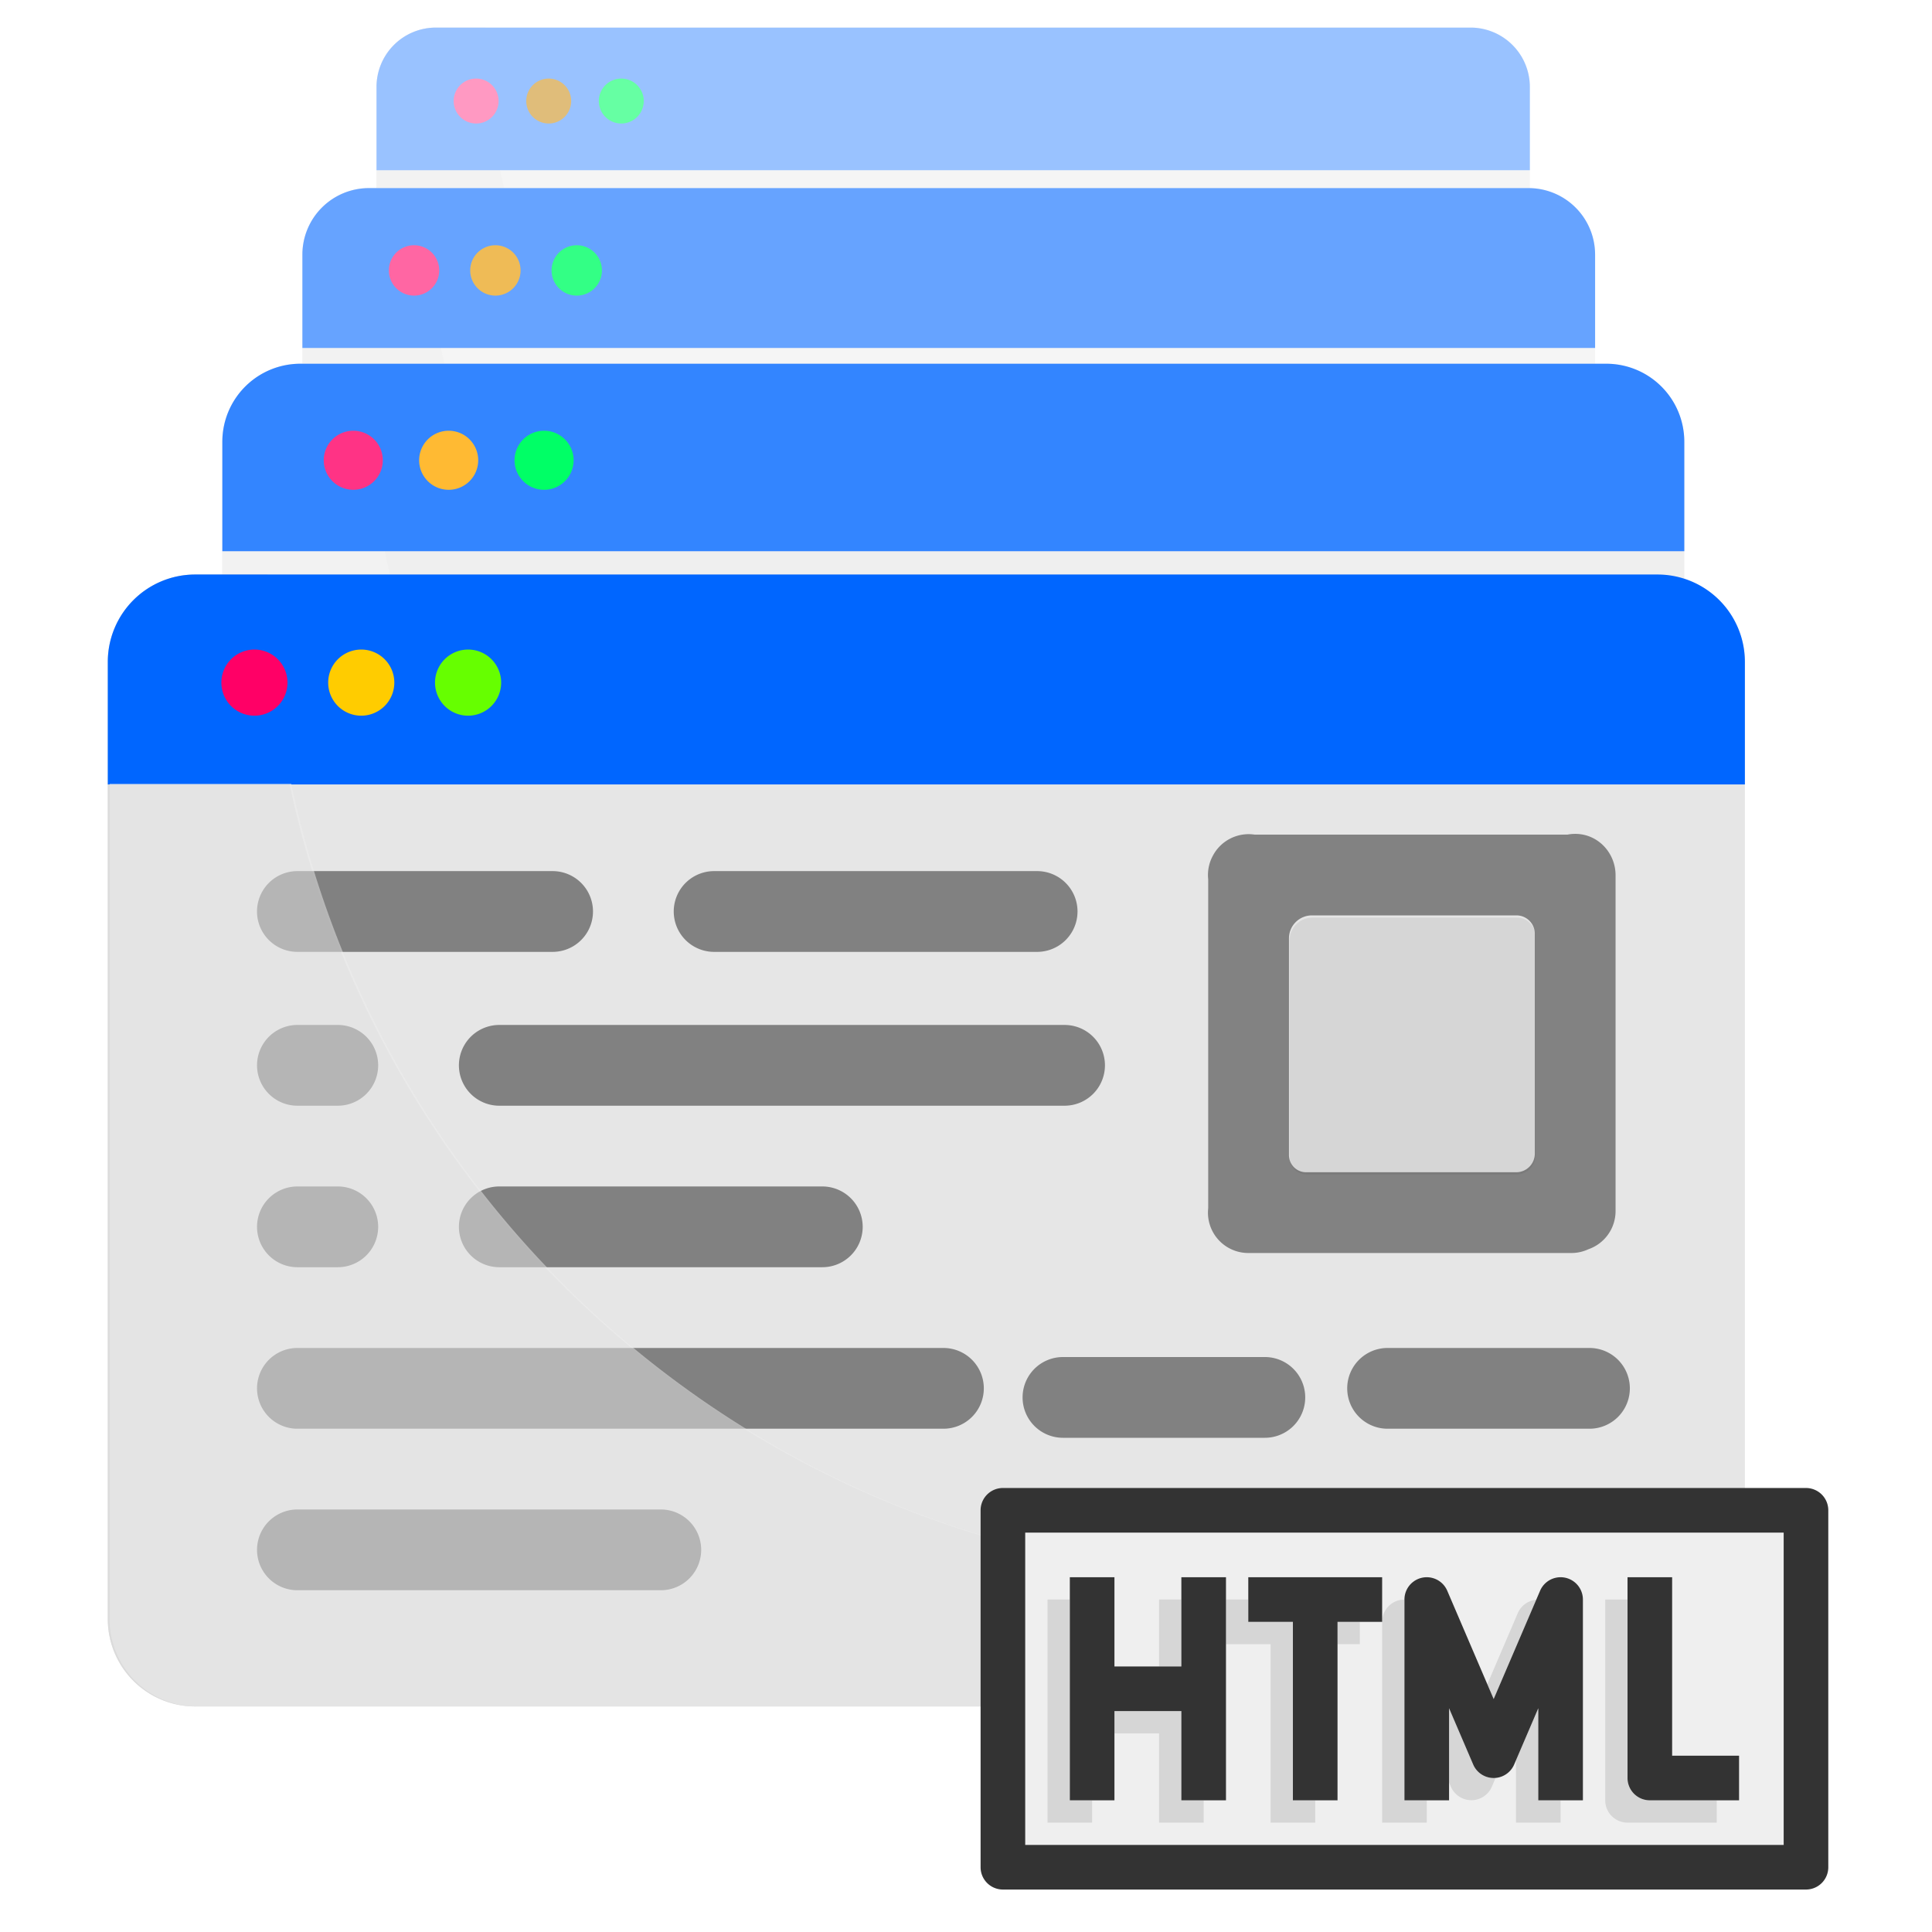 <svg xmlns="http://www.w3.org/2000/svg" width="2000" height="2000" viewBox="0 0 2000 2000"><path d="M1583.7,90V763.242a61.445,61.445,0,0,1-61.434,61.433H451.2a61.445,61.445,0,0,1-61.434-61.433V90A61.446,61.446,0,0,1,451.2,28.565H1522.266A61.446,61.446,0,0,1,1583.7,90Z" fill="#f5f5f5"/><path d="M1208.077,734.444c-389.859,0-705.892-316.034-705.892-705.879H451.2A61.437,61.437,0,0,0,389.763,90V763.242A61.436,61.436,0,0,0,451.2,824.675H1522.266a61.428,61.428,0,0,0,61.434-61.433v-28.8Z" fill="#f2f2f2"/><path d="M1522.266,28.565H451.2A61.446,61.446,0,0,0,389.763,90v86.2H1583.7V90A61.446,61.446,0,0,0,1522.266,28.565Z" fill="#99c2ff"/><path d="M516.144,104.593a23.257,23.257,0,1,1-23.257-23.257A23.257,23.257,0,0,1,516.144,104.593Z" fill="#ff99c2"/><path d="M591.281,104.593a23.257,23.257,0,1,1-23.257-23.257A23.249,23.249,0,0,1,591.281,104.593Z" fill="#e0bd7a"/><path d="M666.418,104.593A23.258,23.258,0,1,1,643.16,81.336,23.249,23.249,0,0,1,666.418,104.593Z" fill="#66ffa3"/><path d="M1651.241,263.584v754.6a68.871,68.871,0,0,1-68.857,68.857H381.892a68.871,68.871,0,0,1-68.857-68.857V263.584a68.871,68.871,0,0,1,68.857-68.857H1582.384A68.871,68.871,0,0,1,1651.241,263.584Z" fill="#f5f5f5"/><path d="M1230.23,985.9c-436.968,0-791.189-354.222-791.189-791.175H381.892a68.861,68.861,0,0,0-68.857,68.857v754.6a68.86,68.86,0,0,0,68.857,68.857H1582.384a68.851,68.851,0,0,0,68.857-68.857V985.9Z" fill="#f2f2f2"/><path d="M1582.384,194.727H381.892a68.871,68.871,0,0,0-68.857,68.857v96.621H1651.241V263.584A68.871,68.871,0,0,0,1582.384,194.727Z" fill="#66a3ff"/><path d="M454.687,279.943a26.068,26.068,0,1,1-26.067-26.068A26.067,26.067,0,0,1,454.687,279.943Z" fill="#ff66a3"/><path d="M538.9,279.943a26.068,26.068,0,1,1-26.068-26.068A26.057,26.057,0,0,1,538.9,279.943Z" fill="#efbb56"/><path d="M623.119,279.943a26.068,26.068,0,1,1-26.068-26.068A26.057,26.057,0,0,1,623.119,279.943Z" fill="#33ff85"/><path d="M1743.59,457.284V1342.2a80.764,80.764,0,0,1-80.749,80.749H310.912a80.764,80.764,0,0,1-80.749-80.749V457.284a80.764,80.764,0,0,1,80.749-80.749H1662.841A80.764,80.764,0,0,1,1743.59,457.284Z" fill="#efefef"/><path d="M1305.76,1304.346c-512.434,0-927.83-415.4-927.83-927.811H310.912a80.753,80.753,0,0,0-80.749,80.749V1342.2a80.753,80.753,0,0,0,80.749,80.749H1662.841a80.742,80.742,0,0,0,80.749-80.749v-37.852Z" fill="#f2f2f2"/><path d="M1662.841,376.535H310.912a80.764,80.764,0,0,0-80.749,80.749V570.591H1743.59V457.284A80.764,80.764,0,0,0,1662.841,376.535Z" fill="#3385ff"/><path d="M396.279,476.467A30.57,30.57,0,1,1,365.71,445.9,30.57,30.57,0,0,1,396.279,476.467Z" fill="#ff3385"/><path d="M495.039,476.467A30.57,30.57,0,1,1,464.47,445.9,30.558,30.558,0,0,1,495.039,476.467Z" fill="#ffba33"/><path d="M593.8,476.467A30.57,30.57,0,1,1,563.23,445.9,30.558,30.558,0,0,1,593.8,476.467Z" fill="#0f6"/><path d="M1806.3,685.166v990.909a90.438,90.438,0,0,1-90.421,90.42H202.022a90.438,90.438,0,0,1-90.421-90.42V685.166a90.438,90.438,0,0,1,90.421-90.421H1715.883A90.438,90.438,0,0,1,1806.3,685.166Z" fill="#e6e6e6"/><path d="M1316.031,1633.689c-573.812,0-1038.963-465.152-1038.963-1038.944H202.022A90.426,90.426,0,0,0,111.6,685.166v990.909a90.425,90.425,0,0,0,90.421,90.42H1715.883a90.413,90.413,0,0,0,90.421-90.42v-42.386Z" fill="#dbdbdb"/><path d="M1715.883,594.745H202.022A90.438,90.438,0,0,0,111.6,685.166V812.045H1806.3V685.166A90.438,90.438,0,0,0,1715.883,594.745Z" fill="#06f"/><path d="M297.614,706.647a34.231,34.231,0,1,1-34.231-34.231A34.23,34.23,0,0,1,297.614,706.647Z" fill="#f06"/><path d="M408.2,706.647a34.231,34.231,0,1,1-34.231-34.231A34.217,34.217,0,0,1,408.2,706.647Z" fill="#fc0"/><path d="M518.793,706.647a34.231,34.231,0,1,1-34.231-34.231A34.218,34.218,0,0,1,518.793,706.647Z" fill="#6f0"/><path d="M1570.4,949.932H1358.652a23.771,23.771,0,0,0-23.77,23.771v224.384a17.751,17.751,0,0,0,17.751,17.752h217.448a19.31,19.31,0,0,0,19.31-19.311V968.922A18.99,18.99,0,0,0,1570.4,949.932Z" fill="#d6d6d6"/><path d="M851.255,1311.817a41.8,41.8,0,0,0,0-83.6H516.87a41.8,41.8,0,0,0,0,83.6Z" fill="#333" opacity="0.56"/><path d="M1143.842,1102.827a41.8,41.8,0,0,0-41.8-41.8H516.87a41.8,41.8,0,0,0,0,83.6h585.173A41.8,41.8,0,0,0,1143.842,1102.827Z" fill="#333" opacity="0.56"/><path d="M307.88,1144.625h41.8a41.8,41.8,0,0,0,0-83.6h-41.8a41.8,41.8,0,0,0,0,83.6Z" fill="#333" opacity="0.56"/><path d="M307.88,1311.817h41.8a41.8,41.8,0,0,0,0-83.6h-41.8a41.8,41.8,0,0,0,0,83.6Z" fill="#333" opacity="0.56"/><path d="M307.88,1562.605a41.8,41.8,0,0,0,0,83.6H684.063a41.8,41.8,0,0,0,0-83.6Z" fill="#333" opacity="0.56"/><path d="M1018.447,1437.211a41.8,41.8,0,0,0-41.8-41.8H307.88a41.8,41.8,0,0,0,0,83.6H976.649A41.8,41.8,0,0,0,1018.447,1437.211Z" fill="#333" opacity="0.56"/><path d="M1645.418,1395.413h-208.99a41.8,41.8,0,0,0,0,83.6h208.99a41.8,41.8,0,0,0,0-83.6Z" fill="#333" opacity="0.56"/><path d="M1143.842,1646.2h501.576a41.8,41.8,0,0,0,0-83.6H1143.842a41.8,41.8,0,1,0,0,83.6Z" fill="#333" opacity="0.56"/><path d="M1309.366,1404.8h-208.99a41.8,41.8,0,1,0,0,83.6h208.99a41.8,41.8,0,0,0,0-83.6Z" fill="#333" opacity="0.56"/><path d="M1073.642,985.371a41.8,41.8,0,1,0,0-83.6H739.257a41.8,41.8,0,0,0,0,83.6Z" fill="#333" opacity="0.56"/><path d="M307.857,985.371H572.065a41.8,41.8,0,0,0,0-83.6H307.857a41.8,41.8,0,1,0,0,83.6Z" fill="#333" opacity="0.56"/><g opacity="0.56"><path d="M1636.347,863.614a41.849,41.849,0,0,0-13.811.4H1298.915a41.851,41.851,0,0,0-43.359,21.819,41.607,41.607,0,0,0-5.078,19.98,42.114,42.114,0,0,0,.253,4.559v340.384a41.767,41.767,0,0,0,41.546,46.357h334.384a41.626,41.626,0,0,0,17.686-3.925l0,0a41.808,41.808,0,0,0,28.082-39.483V906.028C1672.433,884.954,1657.225,866.481,1636.347,863.614Zm-278.249,84h211.749a18.99,18.99,0,0,1,18.99,18.99v227.606a19.31,19.31,0,0,1-19.31,19.31H1352.078a17.751,17.751,0,0,1-17.751-17.751V971.381A23.771,23.771,0,0,1,1358.1,947.611Z" fill="#333"/></g><path d="M1317.878,1633.7c-499.589,0-916.792-352.608-1016.368-822.517H113.449v864.9a90.425,90.425,0,0,0,90.42,90.421H1717.731a90.413,90.413,0,0,0,90.42-90.421V1633.7Z" fill="#efefef" opacity="0.5"/><path d="M1038.2,1563.462h831.35v369.489H1038.2Z" fill="#efefef"/><path d="M1684.806,1840.579V1655.834h-23.093v207.838a23.093,23.093,0,0,0,23.093,23.093h92.372v-23.093H1707.9A23.093,23.093,0,0,1,1684.806,1840.579Z" fill="#d6d6d6"/><path d="M1199.852,1655.834h23.093v69.279h-23.093Z" fill="#d6d6d6"/><path d="M1107.48,1655.834h-23.093v230.931h46.186v-23.093H1107.48Z" fill="#d6d6d6"/><path d="M1222.945,1771.3h-69.279v23.093h46.186v92.372h46.186v-23.093h-23.093Z" fill="#d6d6d6"/><path d="M1384.6,1678.927h23.093v23.093H1384.6Z" fill="#d6d6d6"/><path d="M1338.41,1678.927h-46.186v-23.093h-23.093v46.186h46.186v184.745H1361.5v-23.093H1338.41Z" fill="#d6d6d6"/><path d="M1453.875,1656.158a20.8,20.8,0,0,0-4.618.161,23.1,23.1,0,0,0-18.475,22.608v207.838h46.186v-23.093h-23.093Z" fill="#d6d6d6"/><path d="M1590.309,1656.065a23.094,23.094,0,0,0-19.1,13.856l-31.568,73.667,6.605,15.38Z" fill="#d6d6d6"/><path d="M1525.025,1826.584l-24.963-58.24V1845.2l1.87,4.365a23.093,23.093,0,0,0,42.445,0l4.041-9.422c-.739,0-1.431.323-2.17.323a23.093,23.093,0,0,1-21.223-13.879Z" fill="#d6d6d6"/><path d="M1592.434,1768.344l-23.093,53.876v64.545h46.186v-23.093h-23.093Z" fill="#d6d6d6"/><path d="M1869.55,1540.369H1038.2a23.094,23.094,0,0,0-23.093,23.093v369.489a23.094,23.094,0,0,0,23.093,23.093h831.35a23.093,23.093,0,0,0,23.093-23.093V1563.462A23.093,23.093,0,0,0,1869.55,1540.369Zm-23.093,369.489H1061.294v-323.3h785.163Z" fill="#333"/><path d="M1707.9,1863.672h92.372v-46.186h-69.279V1632.741h-46.186v207.838A23.093,23.093,0,0,0,1707.9,1863.672Z" fill="#333"/><path d="M1153.666,1771.3h69.279v92.372h46.186V1632.741h-46.186v92.372h-69.279v-92.372H1107.48v230.931h46.186Z" fill="#333"/><path d="M1338.41,1863.672H1384.6V1678.927h46.186v-46.186H1292.224v46.186h46.186Z" fill="#333"/><path d="M1500.062,1768.344l24.963,58.24a23.093,23.093,0,0,0,42.445,0l24.964-58.24v95.328h46.186V1655.834a23.093,23.093,0,0,0-44.316-9.1l-48.056,112.116-48.057-112.116a23.093,23.093,0,0,0-44.316,9.1v207.838h46.186Z" fill="#333"/></svg>